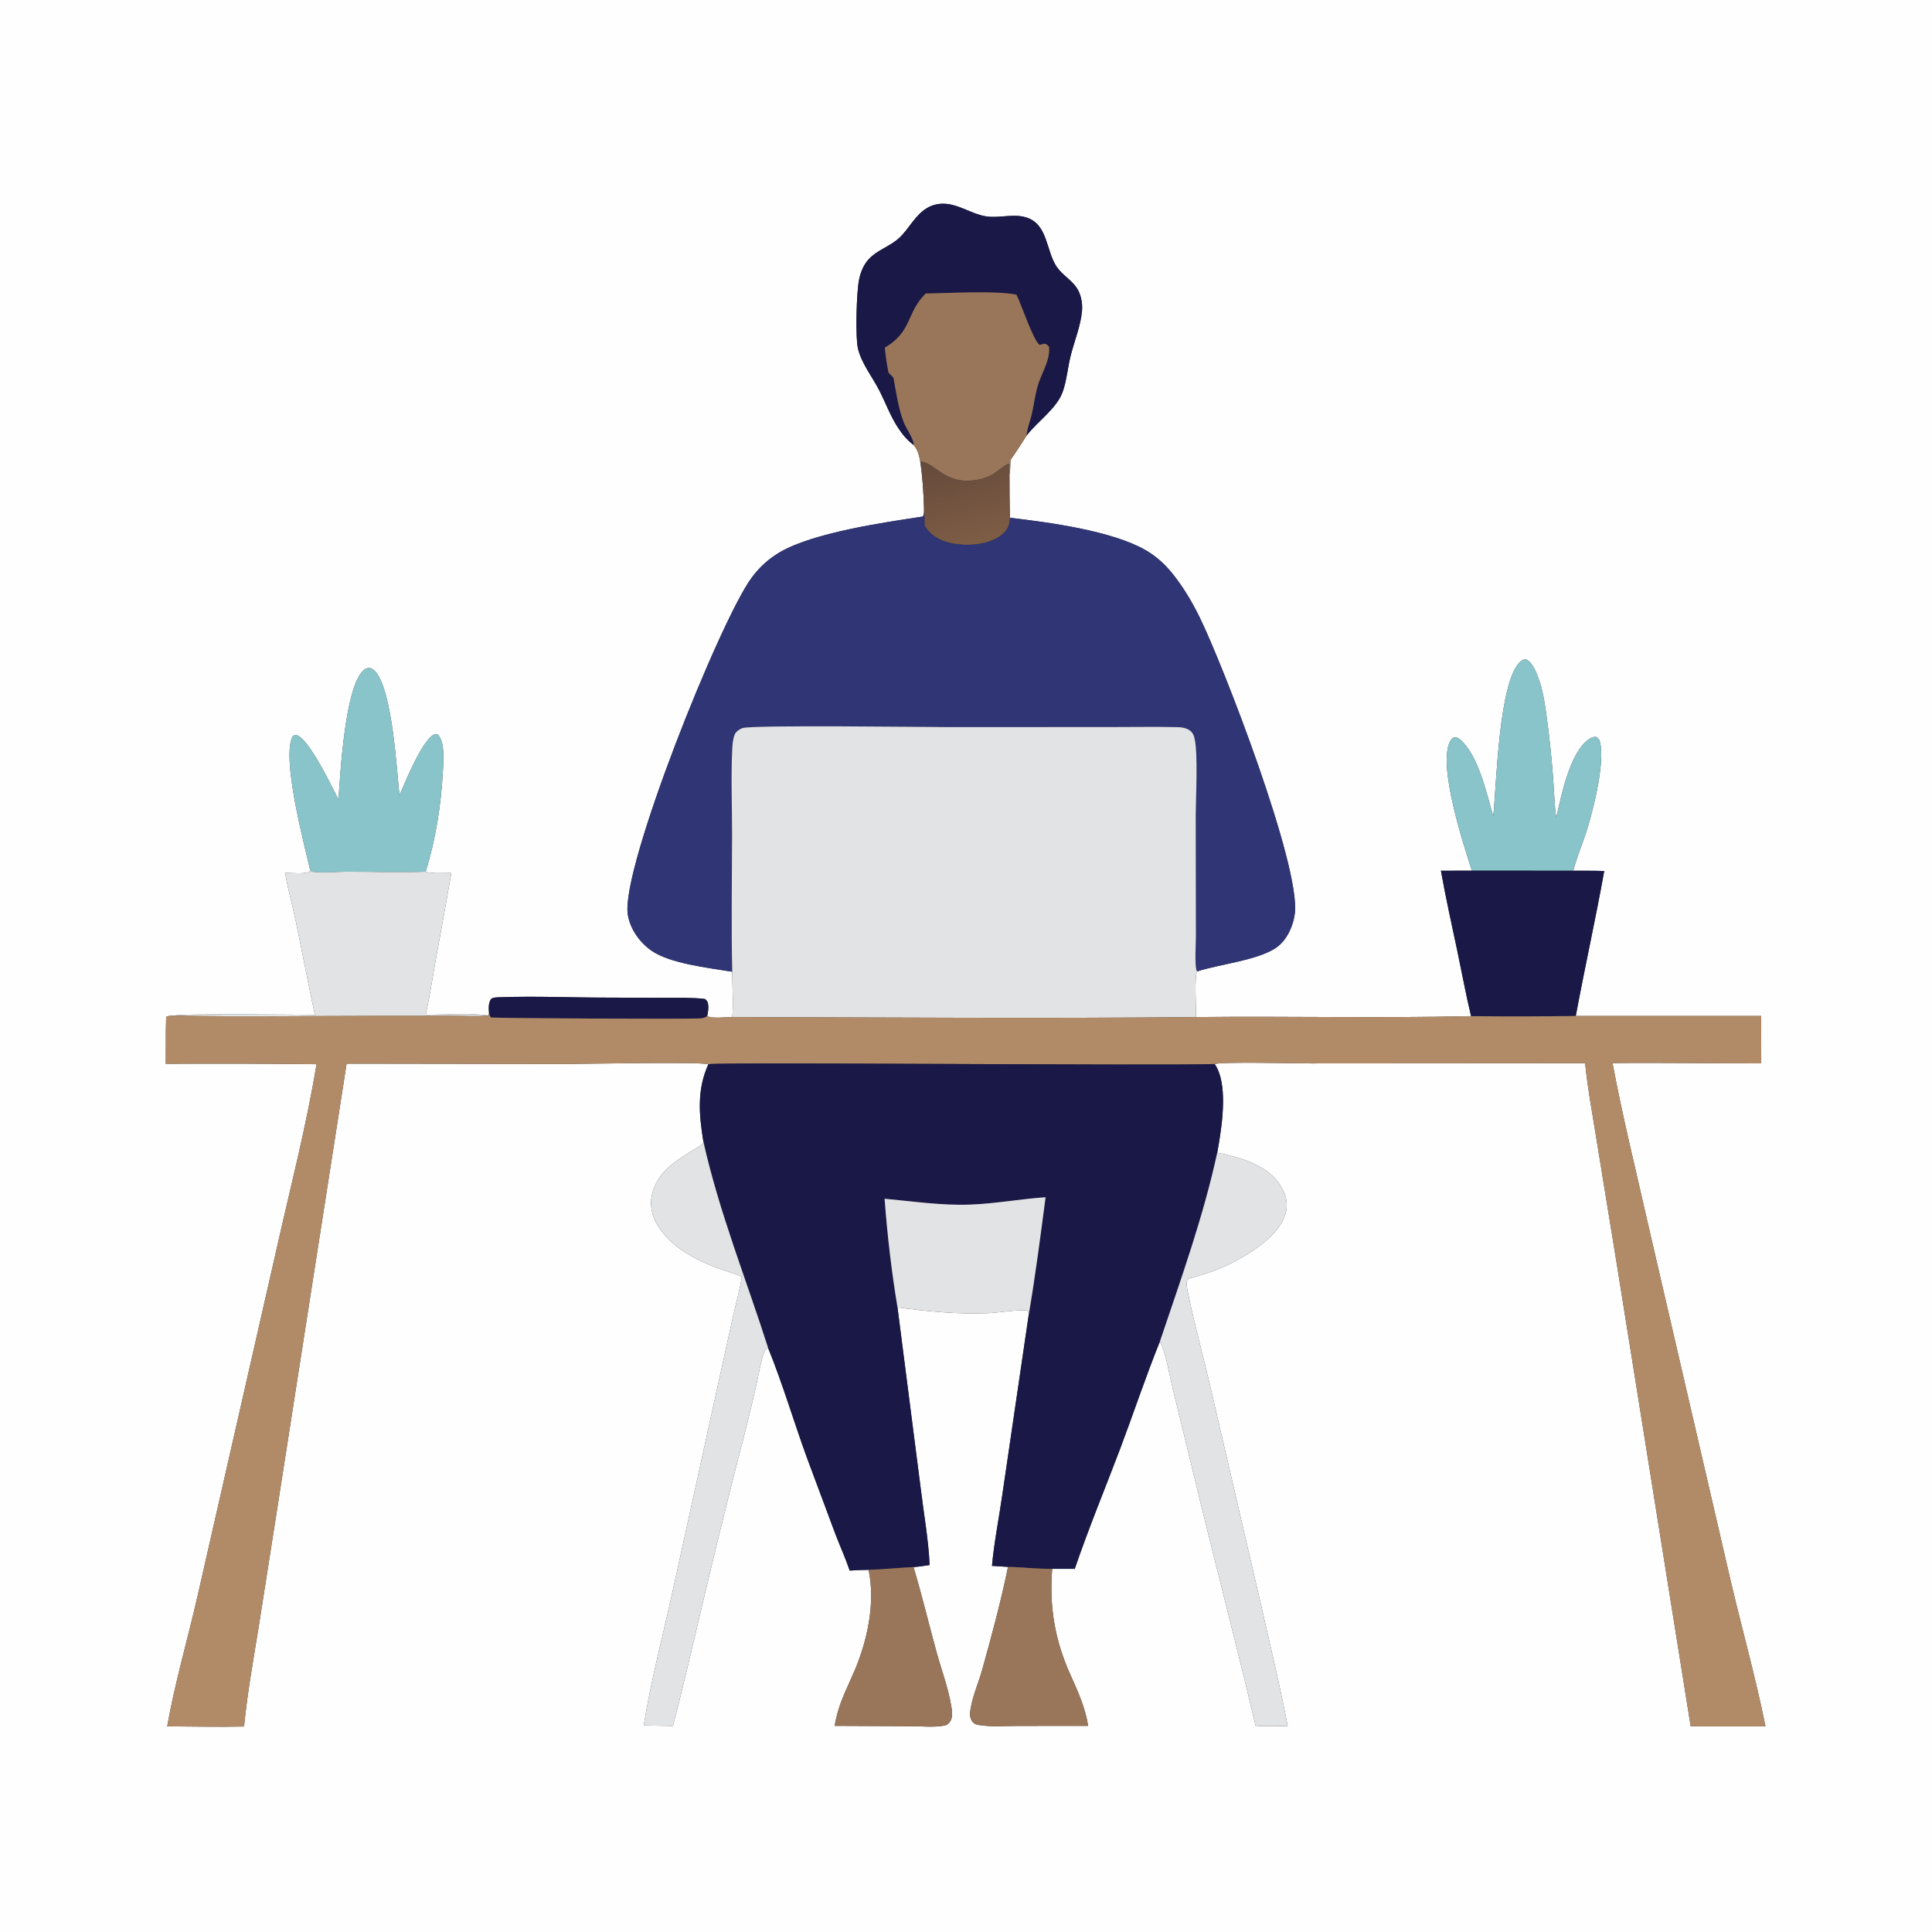 <svg version="1.1" xmlns="http://www.w3.org/2000/svg" style="display: block;" viewBox="0 0 2048 2048" width="1024" height="1024">
<rect x="0" y="0" width="2048" height="2048" fill="#333333" stroke="none"/>
<defs>
	<linearGradient id="Gradient1" gradientUnits="userSpaceOnUse" x1="1013.63" y1="480.609" x2="1037.67" y2="574.367">
		<stop class="stop0" offset="0" stop-opacity="1" stop-color="rgb(101,73,59)"/>
		<stop class="stop1" offset="1" stop-opacity="1" stop-color="rgb(126,93,69)"/>
	</linearGradient>
</defs>
<path transform="translate(0,0)" fill="rgb(254,254,254)" d="M 0 0 L 2048 0 L 2048 2048 L 0 2048 L 0 0 z M 1088.16 461.868 L 1089.02 460.758 C 1100.24 446.402 1121.1 432.196 1126.74 414.615 L 1127.34 412.78 C 1130.97 401.389 1131.95 389.212 1134.82 377.61 C 1138.68 361.953 1145.49 345.829 1146.96 329.741 C 1147.63 322.494 1146.3 314.175 1142.88 307.718 C 1137.48 297.519 1126.82 292.402 1120.42 283.223 C 1108.63 266.319 1111.1 237.373 1087.52 230.378 C 1073.45 226.206 1059.02 231.648 1044.95 229.309 C 1029.94 226.815 1016.93 216.822 1001.72 215.999 C 995.066 215.638 988.534 217.062 982.78 220.476 C 969.525 228.343 963.738 242.724 952.704 252.655 C 943.007 261.384 929.728 265.108 920.851 274.79 C 915.512 280.613 912.507 288.009 910.814 295.635 C 907.912 308.709 906.489 357.765 909.674 370.28 C 913.607 385.737 924.971 399.901 932.191 414.09 C 938.712 426.906 943.855 440.964 951.7 453.018 C 956.539 460.452 961.507 466.466 968.644 471.848 C 973.096 477.244 974.175 482.417 975.475 489.091 C 977.975 505.868 979.001 522.265 979.485 539.177 C 979.433 542.413 979.863 544.724 978.212 547.549 C 935.934 553.973 862.915 564.548 827.081 585.109 C 815.125 592.053 804.755 601.423 796.638 612.616 C 763.439 657.583 657.927 920.499 665.481 969.41 C 667.814 984.518 677.853 998.683 690.205 1007.47 C 710.026 1021.56 751.655 1025.97 776.186 1030.08 C 776.188 1045.78 777.619 1062.56 776.272 1078.14 C 769.291 1078.12 755.539 1080.04 749.657 1077.13 C 750.534 1072.97 751.26 1068.6 750.597 1064.35 C 750.168 1061.6 749.257 1060.63 747.177 1058.93 C 733.424 1057.32 719.179 1057.82 705.34 1057.74 L 643.306 1057.51 C 605.793 1057.52 567.814 1055.77 530.361 1057.12 C 527.177 1057.23 523.611 1057.07 520.801 1058.71 C 517.489 1063.08 518.038 1069.17 518.409 1074.35 L 517.3 1076.61 C 502.335 1073.5 468.188 1075.69 451.274 1075.77 C 455.566 1056.16 458.55 1036.11 462.118 1016.35 C 467.717 986.079 473.148 955.774 478.409 925.439 C 470.005 925.21 459.102 926.475 451.187 924.049 C 461.804 890.302 467.562 853.093 469.477 817.798 C 470.048 807.277 471.93 787.301 464.382 778.913 C 462.694 778.449 462.027 777.884 460.313 778.611 C 447.59 784.009 429.114 830.243 423.41 843.052 C 420.296 812.056 415.758 735.175 399.001 713.159 C 397.119 710.687 394.414 708.197 391.126 708.09 C 388.938 708.019 387.078 709.022 385.478 710.422 C 365.757 727.675 360.687 819.702 358.819 847.548 C 357.8 845.479 356.76 843.42 355.699 841.373 C 349.287 828.951 326.567 782.257 314.178 779.201 C 312.396 778.762 311.914 779.515 310.428 780.348 C 297.697 801.986 322.857 896.226 328.787 922.257 L 328.019 924.29 C 320.398 926.694 310.021 925.429 302.083 925.164 C 305.297 942.338 309.909 959.214 313.49 976.32 C 320.419 1009.43 326.682 1042.7 333.783 1075.76 C 317.173 1075.74 189.824 1074.16 185.242 1076.63 C 182.573 1076.79 178.219 1076.46 176.13 1077.98 C 175.539 1094.54 175.939 1111.12 175.695 1127.68 C 228.978 1127.36 282.263 1127.5 335.543 1128.11 C 324.656 1194.45 307.757 1258.93 293.094 1324.46 L 209.682 1690.74 C 199.147 1737.08 185.524 1783.22 177.226 1830.01 C 204.339 1830.11 231.589 1830.78 258.688 1830.16 C 262.189 1794.93 268.49 1759.83 274.151 1724.9 L 294.605 1594.48 L 367.407 1127.52 L 601.826 1127.84 C 622.415 1127.72 741.4 1125.4 750.879 1128.16 C 738.671 1155.12 740.929 1181.48 745.618 1210.17 C 744.915 1213.15 743.632 1213.57 741.112 1215.19 C 720.313 1228.56 697.764 1239.38 691.295 1265.78 C 688.401 1277.59 691.046 1289.3 697.461 1299.47 C 712.034 1322.58 737.813 1335.89 762.653 1344.94 C 770.391 1347.76 778.986 1349.9 786.386 1353.37 C 784.265 1367.66 780.146 1381.62 776.997 1395.72 L 759.608 1474.57 L 712.262 1690.26 C 702.066 1736.22 689.838 1782.6 682.407 1829.08 C 692.701 1829.32 702.996 1829.48 713.292 1829.57 C 723.804 1789.91 732.821 1749.98 742.357 1710.1 C 757.545 1645.29 773.506 1580.67 790.237 1516.24 C 794.501 1499.31 798.539 1482.32 802.352 1465.28 C 804.546 1455.35 806.179 1444.78 809.325 1435.12 C 810.156 1432.57 811.001 1430.93 813.332 1429.43 C 813.628 1429.24 813.954 1429.1 814.265 1428.93 C 829.69 1466.9 841.359 1506.8 855.417 1545.37 L 885.689 1626.55 C 890.594 1639.31 896.359 1651.94 900.713 1664.89 C 907.405 1664.42 914.021 1664.1 920.73 1664.09 C 928.225 1699.12 919.381 1739.46 905.537 1771.79 C 896.56 1792.75 888.743 1806.28 884.766 1829.46 L 964.61 1829.83 C 976.005 1829.84 989.953 1831.28 1001.08 1829.21 C 1003.98 1828.66 1006.1 1826.88 1007.55 1824.31 C 1010.16 1819.67 1009.2 1813.38 1008.36 1808.34 C 1005.22 1789.5 998.039 1770.38 992.938 1751.89 C 984.613 1721.7 977.344 1691.11 968.344 1661.13 C 974.067 1660.84 979.763 1659.81 985.429 1658.98 C 984.215 1631.81 979.097 1603.87 975.859 1576.79 L 951.382 1385.86 C 983.958 1390.21 1015.53 1393.41 1048.49 1391.96 C 1056.09 1391.63 1084.72 1387.37 1089.55 1389.52 C 1090.05 1390.85 1090.34 1391.82 1090.56 1393.25 L 1062.44 1584.99 C 1058.91 1609.72 1053.75 1635.05 1051.55 1659.88 L 1068.54 1660.97 C 1061.1 1697.37 1051.3 1733.7 1041.32 1769.48 C 1037.61 1782.8 1031.72 1796.17 1029.17 1809.68 C 1028.29 1814.31 1027.44 1819.77 1030.12 1824.03 C 1032.17 1827.29 1034.48 1828.08 1038.11 1828.66 C 1050.99 1830.71 1065.43 1829.53 1078.5 1829.54 L 1153.46 1829.47 C 1150.28 1809.36 1142.48 1792.73 1134.26 1774.36 C 1118.08 1738.2 1112.11 1702.61 1115.39 1663.03 L 1139.29 1663.06 C 1153.97 1619.92 1171.56 1577.7 1187.66 1535.06 C 1201.81 1497.56 1214.51 1459.2 1229.51 1422.09 C 1235.27 1431.38 1240.18 1459.91 1243.19 1472.05 L 1269.82 1581.43 C 1289.87 1664.15 1311.55 1746.43 1330.95 1829.33 C 1342.14 1830.41 1353.77 1829.69 1365.01 1829.6 C 1357.19 1788.72 1347.32 1747.9 1338.13 1707.29 L 1282.52 1467.9 C 1275.02 1436 1266.29 1404.24 1259.63 1372.16 C 1258.73 1367.84 1257.36 1362.23 1258.25 1357.86 C 1258.68 1355.75 1259.84 1355.5 1261.85 1354.94 C 1285.32 1348.45 1301.46 1342.37 1322.59 1329.27 C 1338.7 1319.28 1359.24 1303.44 1363.37 1283.8 C 1365.52 1273.61 1362.36 1264.37 1356.74 1255.85 C 1342.62 1234.44 1313.96 1226.66 1290.31 1221.93 C 1290.83 1219.1 1291.33 1216.27 1291.81 1213.44 C 1295.74 1190.22 1301.69 1147.79 1287.58 1127.93 C 1295.3 1125.3 1374.22 1127.25 1388.81 1127.25 L 1680.33 1127.05 C 1682.77 1152.29 1687.53 1177.79 1691.56 1202.87 L 1714.5 1343.87 L 1792.2 1829.94 L 1871.47 1829.93 C 1861.08 1778.36 1846.75 1727.46 1834.7 1676.25 L 1747.59 1300.24 C 1734.65 1242.62 1720.18 1184.97 1709.35 1126.93 C 1761.86 1126.24 1814.48 1127.35 1866.99 1127.23 L 1866.89 1076.99 L 1670.38 1076.97 C 1679.91 1025.65 1691.33 974.702 1700.54 923.303 C 1689.62 922.907 1678.62 923.085 1667.69 923.024 C 1671.82 907.439 1678.36 892.485 1683.05 877.051 C 1689.56 855.624 1701.22 808.389 1696.15 786.947 C 1695.44 783.947 1694.34 782.564 1691.71 781.088 C 1689.07 781.129 1687.4 781.639 1685.21 783.024 C 1664.17 796.279 1655.05 843.584 1649.61 867.112 C 1647.74 852.474 1647.33 837.578 1646.22 822.855 C 1644.67 802.352 1642.5 781.9 1639.73 761.526 C 1637.87 747.855 1635.97 733.288 1631.31 720.269 C 1628.83 713.314 1624.71 702.245 1617.75 698.948 C 1615.46 699.13 1614.53 699.079 1612.65 700.526 C 1588.57 719.037 1586.37 833.169 1582.91 865.448 C 1576.03 841.371 1567.13 800.858 1548.11 784.153 C 1545.72 782.052 1544.19 781.564 1541.05 781.71 C 1539.33 782.817 1538.22 783.773 1537.26 785.578 C 1523.71 810.983 1551.3 895.253 1560.28 922.948 L 1527.44 923.022 C 1532.57 951.929 1539.05 980.649 1545.09 1009.38 C 1549.84 1031.93 1554.02 1054.77 1559.41 1077.16 C 1462.28 1079.43 1365.08 1077.07 1267.94 1078.13 C 1267.89 1070.22 1265.99 1034.03 1268.99 1029.73 C 1292.47 1022.07 1335.42 1017.68 1353.95 1003.75 C 1364.45 995.852 1371 981.232 1372.58 968.342 C 1378.79 917.78 1296.53 704.867 1271.47 653.936 C 1263.7 638.144 1254.37 622.469 1243.39 608.689 C 1235.13 598.328 1225.78 589.7 1214.25 583.094 C 1178.55 562.637 1112.39 553.759 1070.74 548.891 C 1070 533.651 1070.19 518.323 1070.09 503.066 C 1071.07 498.056 1070.94 492.791 1071.1 487.697 C 1077.07 479.256 1082.63 470.599 1088.16 461.868 z"/>
<path transform="translate(0,0)" fill="rgb(25,24,71)" d="M 1088.16 461.868 C 1088.22 461.312 1088.27 460.756 1088.33 460.201 C 1089.12 453.451 1091.99 446.529 1093.54 439.867 C 1095.89 429.736 1097.14 419.006 1100.02 409.045 C 1103.99 395.323 1113.21 382.641 1112.07 367.685 C 1110.08 365.478 1109.88 364.908 1107.03 364.258 L 1102.21 365.673 C 1095.16 361.257 1082.62 322.034 1077.39 312.323 C 1053.87 307.818 1006.86 310.83 981.333 311.126 C 960.529 331.462 967.529 350.994 937.984 368.562 C 938.755 377.587 940.134 386.205 941.863 395.085 C 943.615 396.872 945.376 398.649 947.146 400.418 C 949.952 416.02 952.293 433.264 958.21 448.077 C 960.736 454.401 968.755 465.518 968.644 471.848 C 961.507 466.466 956.539 460.452 951.7 453.018 C 943.855 440.964 938.712 426.906 932.191 414.09 C 924.971 399.901 913.607 385.737 909.674 370.28 C 906.489 357.765 907.912 308.709 910.814 295.635 C 912.507 288.009 915.512 280.613 920.851 274.79 C 929.728 265.108 943.007 261.384 952.704 252.655 C 963.738 242.724 969.525 228.343 982.78 220.476 C 988.534 217.062 995.066 215.638 1001.72 215.999 C 1016.93 216.822 1029.94 226.815 1044.95 229.309 C 1059.02 231.648 1073.45 226.206 1087.52 230.378 C 1111.1 237.373 1108.63 266.319 1120.42 283.223 C 1126.82 292.402 1137.48 297.519 1142.88 307.718 C 1146.3 314.175 1147.63 322.494 1146.96 329.741 C 1145.49 345.829 1138.68 361.953 1134.82 377.61 C 1131.95 389.212 1130.97 401.389 1127.34 412.78 L 1126.74 414.615 C 1121.1 432.196 1100.24 446.402 1089.02 460.758 L 1088.16 461.868 z"/>
<path transform="translate(0,0)" fill="rgb(153,118,89)" d="M 1077.39 312.323 C 1082.62 322.034 1095.16 361.257 1102.21 365.673 L 1107.03 364.258 C 1109.88 364.908 1110.08 365.478 1112.07 367.685 C 1113.21 382.641 1103.99 395.323 1100.02 409.045 C 1097.14 419.006 1095.89 429.736 1093.54 439.867 C 1091.99 446.529 1089.12 453.451 1088.33 460.201 C 1088.27 460.756 1088.22 461.312 1088.16 461.868 C 1082.63 470.599 1077.07 479.256 1071.1 487.697 C 1070.94 492.791 1071.07 498.056 1070.09 503.066 C 1069.46 499.261 1069.84 495.386 1070.01 491.551 C 1065.78 491.864 1055.6 501.347 1051 503.655 C 1043.93 507.2 1035.98 509.073 1028.11 509.596 C 1000.74 511.413 990.188 490.239 975.475 489.091 C 974.175 482.417 973.096 477.244 968.644 471.848 C 968.755 465.518 960.736 454.401 958.21 448.077 C 952.293 433.264 949.952 416.02 947.146 400.418 C 945.376 398.649 943.615 396.872 941.863 395.085 C 940.134 386.205 938.755 377.587 937.984 368.562 C 967.529 350.994 960.529 331.462 981.333 311.126 C 1006.86 310.83 1053.87 307.818 1077.39 312.323 z"/>
<path transform="translate(0,0)" fill="url(#Gradient1)" d="M 975.475 489.091 C 990.188 490.239 1000.74 511.413 1028.11 509.596 C 1035.98 509.073 1043.93 507.2 1051 503.655 C 1055.6 501.347 1065.78 491.864 1070.01 491.551 C 1069.84 495.386 1069.46 499.261 1070.09 503.066 C 1070.19 518.323 1070 533.651 1070.74 548.891 C 1070.52 550.865 1070.31 552.835 1069.88 554.778 C 1068.45 561.34 1063.86 566.063 1058.26 569.519 C 1044.46 578.03 1023.35 579.158 1007.81 575.648 C 995.928 572.963 986.704 567.772 980.089 557.462 C 979.985 551.364 979.962 545.26 979.485 539.177 C 979.001 522.265 977.975 505.868 975.475 489.091 z"/>
<path transform="translate(0,0)" fill="rgb(47,53,117)" d="M 979.485 539.177 C 979.962 545.26 979.985 551.364 980.089 557.462 C 986.704 567.772 995.928 572.963 1007.81 575.648 C 1023.35 579.158 1044.46 578.03 1058.26 569.519 C 1063.86 566.063 1068.45 561.34 1069.88 554.778 C 1070.31 552.835 1070.52 550.865 1070.74 548.891 C 1112.39 553.759 1178.55 562.637 1214.25 583.094 C 1225.78 589.7 1235.13 598.328 1243.39 608.689 C 1254.37 622.469 1263.7 638.144 1271.47 653.936 C 1296.53 704.867 1378.79 917.78 1372.58 968.342 C 1371 981.232 1364.45 995.852 1353.95 1003.75 C 1335.42 1017.68 1292.47 1022.07 1268.99 1029.73 C 1268.81 1029.4 1268.6 1029.08 1268.46 1028.73 C 1266.23 1022.92 1267.74 1000.13 1267.72 992.606 L 1267.52 864.596 C 1267.6 844.625 1270.17 798.624 1266.18 782.318 C 1265.06 777.746 1263.06 774.93 1258.8 772.872 C 1255.65 771.354 1251.99 770.903 1248.53 770.818 C 1225.24 770.243 1201.84 770.744 1178.53 770.7 L 1007.64 770.778 C 983.044 770.744 796.969 768.305 787.051 771.802 C 784.06 772.857 780.223 775.448 778.939 778.375 C 776.982 782.835 776.452 788.652 776.216 793.503 C 774.737 823.81 776.066 854.787 776.014 885.181 C 775.93 933.43 775.118 981.848 776.186 1030.08 C 751.655 1025.97 710.026 1021.56 690.205 1007.47 C 677.853 998.683 667.814 984.518 665.481 969.41 C 657.927 920.499 763.439 657.583 796.638 612.616 C 804.755 601.423 815.125 592.053 827.081 585.109 C 862.915 564.548 935.934 553.973 978.212 547.549 C 979.863 544.724 979.433 542.413 979.485 539.177 z"/>
<path transform="translate(0,0)" fill="rgb(137,196,203)" d="M 1560.28 922.948 C 1551.3 895.253 1523.71 810.983 1537.26 785.578 C 1538.22 783.773 1539.33 782.817 1541.05 781.71 C 1544.19 781.564 1545.72 782.052 1548.11 784.153 C 1567.13 800.858 1576.03 841.371 1582.91 865.448 C 1586.37 833.169 1588.57 719.037 1612.65 700.526 C 1614.53 699.079 1615.46 699.13 1617.75 698.948 C 1624.71 702.245 1628.83 713.314 1631.31 720.269 C 1635.97 733.288 1637.87 747.855 1639.73 761.526 C 1642.5 781.9 1644.67 802.352 1646.22 822.855 C 1647.33 837.578 1647.74 852.474 1649.61 867.112 C 1655.05 843.584 1664.17 796.279 1685.21 783.024 C 1687.4 781.639 1689.07 781.129 1691.71 781.088 C 1694.34 782.564 1695.44 783.947 1696.15 786.947 C 1701.22 808.389 1689.56 855.624 1683.05 877.051 C 1678.36 892.485 1671.82 907.439 1667.69 923.024 L 1560.28 922.948 z"/>
<path transform="translate(0,0)" fill="rgb(137,196,203)" d="M 328.787 922.257 C 322.857 896.226 297.697 801.986 310.428 780.348 C 311.914 779.515 312.396 778.762 314.178 779.201 C 326.567 782.257 349.287 828.951 355.699 841.373 C 356.76 843.42 357.8 845.479 358.819 847.548 C 360.687 819.702 365.757 727.675 385.478 710.422 C 387.078 709.022 388.938 708.019 391.126 708.09 C 394.414 708.197 397.119 710.687 399.001 713.159 C 415.758 735.175 420.296 812.056 423.41 843.052 C 429.114 830.243 447.59 784.009 460.313 778.611 C 462.027 777.884 462.694 778.449 464.382 778.913 C 471.93 787.301 470.048 807.277 469.477 817.798 C 467.562 853.093 461.804 890.302 451.187 924.049 C 423.787 925.049 396.028 924.06 368.592 924.031 C 356.387 924.019 341.925 925.792 330.007 923.994 L 328.787 922.257 z"/>
<path transform="translate(0,0)" fill="rgb(226,227,229)" d="M 776.186 1030.08 C 775.118 981.848 775.93 933.43 776.014 885.181 C 776.066 854.787 774.737 823.81 776.216 793.503 C 776.452 788.652 776.982 782.835 778.939 778.375 C 780.223 775.448 784.06 772.857 787.051 771.802 C 796.969 768.305 983.044 770.744 1007.64 770.778 L 1178.53 770.7 C 1201.84 770.744 1225.24 770.243 1248.53 770.818 C 1251.99 770.903 1255.65 771.354 1258.8 772.872 C 1263.06 774.93 1265.06 777.746 1266.18 782.318 C 1270.17 798.624 1267.6 844.625 1267.52 864.596 L 1267.72 992.606 C 1267.74 1000.13 1266.23 1022.92 1268.46 1028.73 C 1268.6 1029.08 1268.81 1029.4 1268.99 1029.73 C 1265.99 1034.03 1267.89 1070.22 1267.94 1078.13 C 1104.12 1079.82 940.111 1078.48 776.272 1078.14 C 777.619 1062.56 776.188 1045.78 776.186 1030.08 z"/>
<path transform="translate(0,0)" fill="rgb(226,227,229)" d="M 328.787 922.257 L 330.007 923.994 C 341.925 925.792 356.387 924.019 368.592 924.031 C 396.028 924.06 423.787 925.049 451.187 924.049 C 459.102 926.475 470.005 925.21 478.409 925.439 C 473.148 955.774 467.717 986.079 462.118 1016.35 C 458.55 1036.11 455.566 1056.16 451.274 1075.77 C 468.188 1075.69 502.335 1073.5 517.3 1076.61 C 504.361 1077.63 490.776 1076.81 477.777 1076.82 L 399.77 1076.88 C 328.36 1076.93 256.624 1077.99 185.242 1076.63 C 189.824 1074.16 317.173 1075.74 333.783 1075.76 C 326.682 1042.7 320.419 1009.43 313.49 976.32 C 309.909 959.214 305.297 942.338 302.083 925.164 C 310.021 925.429 320.398 926.694 328.019 924.29 L 328.787 922.257 z"/>
<path transform="translate(0,0)" fill="rgb(25,24,71)" d="M 1527.44 923.022 L 1560.28 922.948 L 1667.69 923.024 C 1678.62 923.085 1689.62 922.907 1700.54 923.303 C 1691.33 974.702 1679.91 1025.65 1670.38 1076.97 C 1633.39 1077.51 1596.4 1077.58 1559.41 1077.16 C 1554.02 1054.77 1549.84 1031.93 1545.09 1009.38 C 1539.05 980.649 1532.57 951.929 1527.44 923.022 z"/>
<path transform="translate(0,0)" fill="rgb(25,24,71)" d="M 518.409 1074.35 C 518.038 1069.17 517.489 1063.08 520.801 1058.71 C 523.611 1057.07 527.177 1057.23 530.361 1057.12 C 567.814 1055.77 605.793 1057.52 643.306 1057.51 L 705.34 1057.74 C 719.179 1057.82 733.424 1057.32 747.177 1058.93 C 749.257 1060.63 750.168 1061.6 750.597 1064.35 C 751.26 1068.6 750.534 1072.97 749.657 1077.13 C 749.111 1077.44 748.579 1077.79 748.019 1078.08 C 745.837 1079.22 743.838 1079.5 741.405 1079.59 C 721.433 1080.38 522.737 1079.4 520.645 1078.52 C 519.26 1077.93 518.929 1075.67 518.409 1074.35 z"/>
<path transform="translate(0,0)" fill="rgb(177,139,103)" d="M 518.409 1074.35 C 518.929 1075.67 519.26 1077.93 520.645 1078.52 C 522.737 1079.4 721.433 1080.38 741.405 1079.59 C 743.838 1079.5 745.837 1079.22 748.019 1078.08 C 748.579 1077.79 749.111 1077.44 749.657 1077.13 C 755.539 1080.04 769.291 1078.12 776.272 1078.14 C 940.111 1078.48 1104.12 1079.82 1267.94 1078.13 C 1365.08 1077.07 1462.28 1079.43 1559.41 1077.16 C 1596.4 1077.58 1633.39 1077.51 1670.38 1076.97 L 1866.89 1076.99 L 1866.99 1127.23 C 1814.48 1127.35 1761.86 1126.24 1709.35 1126.93 C 1720.18 1184.97 1734.65 1242.62 1747.59 1300.24 L 1834.7 1676.25 C 1846.75 1727.46 1861.08 1778.36 1871.47 1829.93 L 1792.2 1829.94 L 1714.5 1343.87 L 1691.56 1202.87 C 1687.53 1177.79 1682.77 1152.29 1680.33 1127.05 L 1388.81 1127.25 C 1374.22 1127.25 1295.3 1125.3 1287.58 1127.93 C 1234.32 1129.95 756.067 1125.63 750.879 1128.16 C 741.4 1125.4 622.415 1127.72 601.826 1127.84 L 367.407 1127.52 L 294.605 1594.48 L 274.151 1724.9 C 268.49 1759.83 262.189 1794.93 258.688 1830.16 C 231.589 1830.78 204.339 1830.11 177.226 1830.01 C 185.524 1783.22 199.147 1737.08 209.682 1690.74 L 293.094 1324.46 C 307.757 1258.93 324.656 1194.45 335.543 1128.11 C 282.263 1127.5 228.978 1127.36 175.695 1127.68 C 175.939 1111.12 175.539 1094.54 176.13 1077.98 C 178.219 1076.46 182.573 1076.79 185.242 1076.63 C 256.624 1077.99 328.36 1076.93 399.77 1076.88 L 477.777 1076.82 C 490.776 1076.81 504.361 1077.63 517.3 1076.61 L 518.409 1074.35 z"/>
<path transform="translate(0,0)" fill="rgb(25,24,71)" d="M 750.879 1128.16 C 756.067 1125.63 1234.32 1129.95 1287.58 1127.93 C 1301.69 1147.79 1295.74 1190.22 1291.81 1213.44 C 1291.33 1216.27 1290.83 1219.1 1290.31 1221.93 C 1275.51 1290.11 1251.76 1356.07 1229.51 1422.09 C 1214.51 1459.2 1201.81 1497.56 1187.66 1535.06 C 1171.56 1577.7 1153.97 1619.92 1139.29 1663.06 L 1115.39 1663.03 C 1099.79 1663.26 1084.16 1661.23 1068.54 1660.97 L 1051.55 1659.88 C 1053.75 1635.05 1058.91 1609.72 1062.44 1584.99 L 1090.56 1393.25 C 1097.58 1352.18 1102.94 1310.44 1108.37 1269.12 C 1081.66 1270.89 1055.3 1275.93 1028.49 1276.91 C 998.015 1278.03 967.967 1273.5 937.707 1270.69 C 940.526 1308.86 945.087 1348.1 951.382 1385.86 L 975.859 1576.79 C 979.097 1603.87 984.215 1631.81 985.429 1658.98 C 979.763 1659.81 974.067 1660.84 968.344 1661.13 C 952.451 1661.95 936.65 1663.56 920.73 1664.09 C 914.021 1664.1 907.405 1664.42 900.713 1664.89 C 896.359 1651.94 890.594 1639.31 885.689 1626.55 L 855.417 1545.37 C 841.359 1506.8 829.69 1466.9 814.265 1428.93 C 791.163 1356.46 762.224 1284.55 745.618 1210.17 C 740.929 1181.48 738.671 1155.12 750.879 1128.16 z"/>
<path transform="translate(0,0)" fill="rgb(226,227,229)" d="M 745.618 1210.17 C 762.224 1284.55 791.163 1356.46 814.265 1428.93 C 813.954 1429.1 813.628 1429.24 813.332 1429.43 C 811.001 1430.93 810.156 1432.57 809.325 1435.12 C 806.179 1444.78 804.546 1455.35 802.352 1465.28 C 798.539 1482.32 794.501 1499.31 790.237 1516.24 C 773.506 1580.67 757.545 1645.29 742.357 1710.1 C 732.821 1749.98 723.804 1789.91 713.292 1829.57 C 702.996 1829.48 692.701 1829.32 682.407 1829.08 C 689.838 1782.6 702.066 1736.22 712.262 1690.26 L 759.608 1474.57 L 776.997 1395.72 C 780.146 1381.62 784.265 1367.66 786.386 1353.37 C 778.986 1349.9 770.391 1347.76 762.653 1344.94 C 737.813 1335.89 712.034 1322.58 697.461 1299.47 C 691.046 1289.3 688.401 1277.59 691.295 1265.78 C 697.764 1239.38 720.313 1228.56 741.112 1215.19 C 743.632 1213.57 744.915 1213.15 745.618 1210.17 z"/>
<path transform="translate(0,0)" fill="rgb(226,227,229)" d="M 1229.51 1422.09 C 1251.76 1356.07 1275.51 1290.11 1290.31 1221.93 C 1313.96 1226.66 1342.62 1234.44 1356.74 1255.85 C 1362.36 1264.37 1365.52 1273.61 1363.37 1283.8 C 1359.24 1303.44 1338.7 1319.28 1322.59 1329.27 C 1301.46 1342.37 1285.32 1348.45 1261.85 1354.94 C 1259.84 1355.5 1258.68 1355.75 1258.25 1357.86 C 1257.36 1362.23 1258.73 1367.84 1259.63 1372.16 C 1266.29 1404.24 1275.02 1436 1282.52 1467.9 L 1338.13 1707.29 C 1347.32 1747.9 1357.19 1788.72 1365.01 1829.6 C 1353.77 1829.69 1342.14 1830.41 1330.95 1829.33 C 1311.55 1746.43 1289.87 1664.15 1269.82 1581.43 L 1243.19 1472.05 C 1240.18 1459.91 1235.27 1431.38 1229.51 1422.09 z"/>
<path transform="translate(0,0)" fill="rgb(226,227,229)" d="M 951.382 1385.86 C 945.087 1348.1 940.526 1308.86 937.707 1270.69 C 967.967 1273.5 998.015 1278.03 1028.49 1276.91 C 1055.3 1275.93 1081.66 1270.89 1108.37 1269.12 C 1102.94 1310.44 1097.58 1352.18 1090.56 1393.25 C 1090.34 1391.82 1090.05 1390.85 1089.55 1389.52 C 1084.72 1387.37 1056.09 1391.63 1048.49 1391.96 C 1015.53 1393.41 983.958 1390.21 951.382 1385.86 z"/>
<path transform="translate(0,0)" fill="rgb(153,118,89)" d="M 920.73 1664.09 C 936.65 1663.56 952.451 1661.95 968.344 1661.13 C 977.344 1691.11 984.613 1721.7 992.938 1751.89 C 998.039 1770.38 1005.22 1789.5 1008.36 1808.34 C 1009.2 1813.38 1010.16 1819.67 1007.55 1824.31 C 1006.1 1826.88 1003.98 1828.66 1001.08 1829.21 C 989.953 1831.28 976.005 1829.84 964.61 1829.83 L 884.766 1829.46 C 888.743 1806.28 896.56 1792.75 905.537 1771.79 C 919.381 1739.46 928.225 1699.12 920.73 1664.09 z"/>
<path transform="translate(0,0)" fill="rgb(153,118,89)" d="M 1068.54 1660.97 C 1084.16 1661.23 1099.79 1663.26 1115.39 1663.03 C 1112.11 1702.61 1118.08 1738.2 1134.26 1774.36 C 1142.48 1792.73 1150.28 1809.36 1153.46 1829.47 L 1078.5 1829.54 C 1065.43 1829.53 1050.99 1830.71 1038.11 1828.66 C 1034.48 1828.08 1032.17 1827.29 1030.12 1824.03 C 1027.44 1819.77 1028.29 1814.31 1029.17 1809.68 C 1031.72 1796.17 1037.61 1782.8 1041.32 1769.48 C 1051.3 1733.7 1061.1 1697.37 1068.54 1660.97 z"/>
</svg>